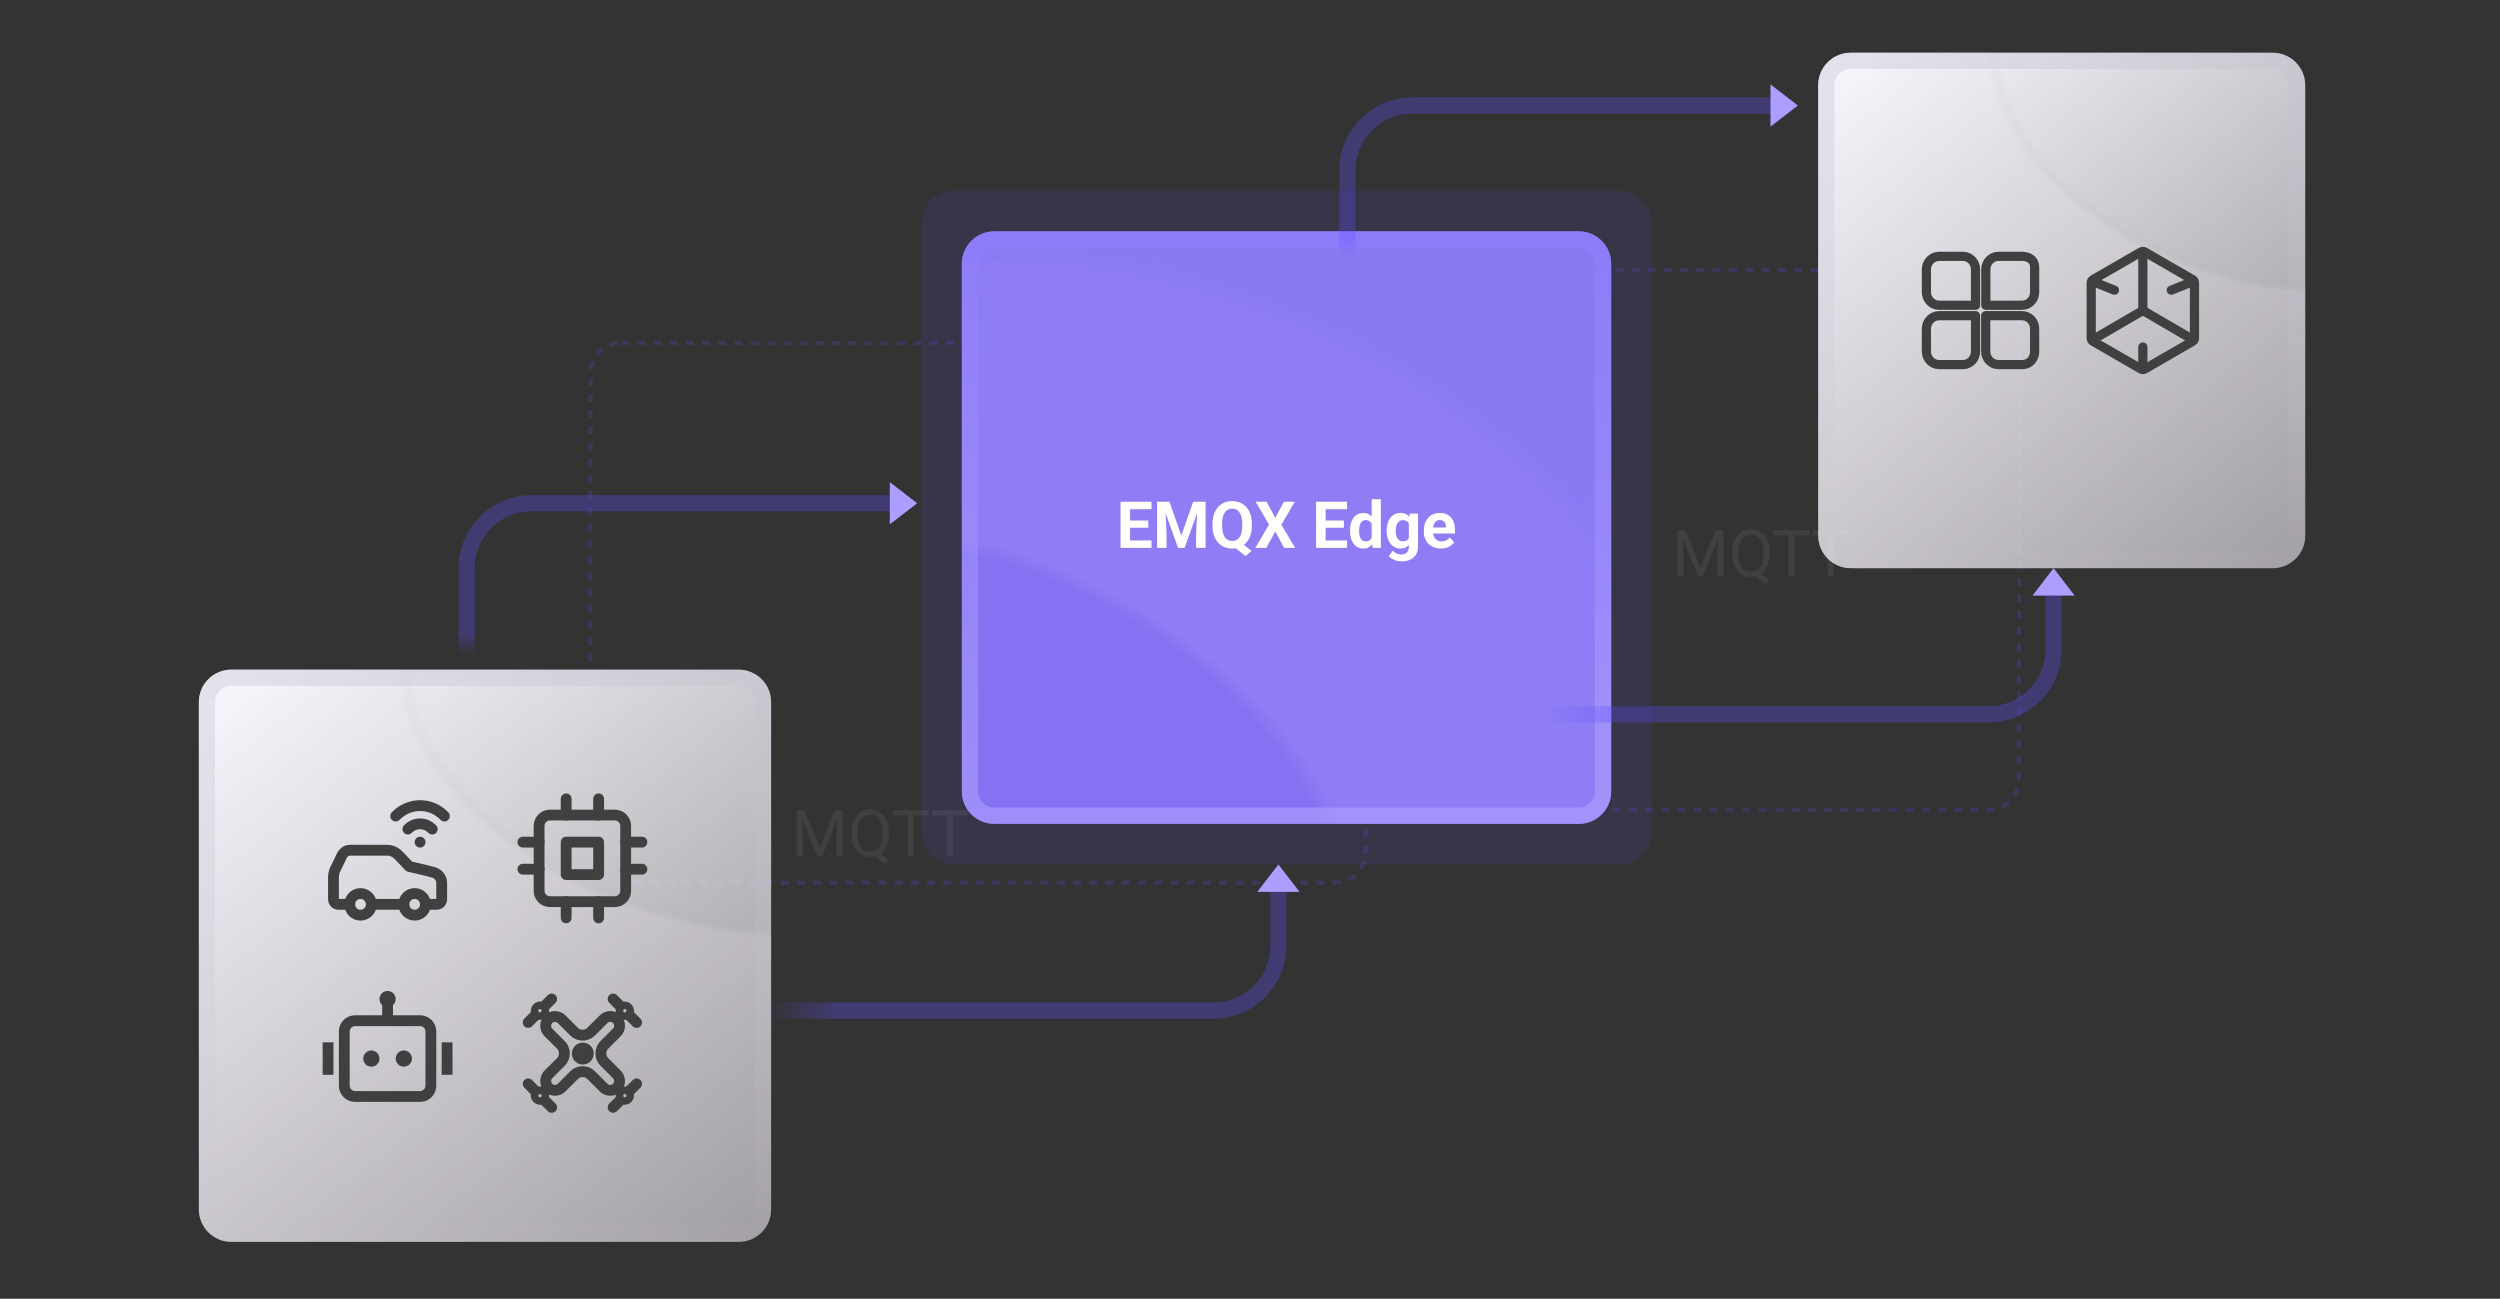 <svg width="616" height="320" viewBox="0 0 616 320" fill="none" xmlns="http://www.w3.org/2000/svg">
<rect x="0" y="0" width="616" height="320" fill="#333333" stroke="none"/>
<rect opacity="0.4" x="145.5" y="84.5" width="191" height="133" rx="7.5" stroke="#5E4EFF" stroke-opacity="0.5" stroke-dasharray="2 2"/>
<rect opacity="0.4" x="306.5" y="66.5" width="191" height="133" rx="7.5" stroke="#5E4EFF" stroke-opacity="0.5" stroke-dasharray="2 2"/>
<path d="M49 173C49 168.582 52.582 165 57 165H182C186.418 165 190 168.582 190 173V298C190 302.418 186.418 306 182 306H57C52.582 306 49 302.418 49 298V173Z" fill="url(#paint0_linear_5120_11153)"/>
<path d="M49 173C49 168.582 52.582 165 57 165H182C186.418 165 190 168.582 190 173V298C190 302.418 186.418 306 182 306H57C52.582 306 49 302.418 49 298V173Z" fill="url(#paint1_radial_5120_11153)" fill-opacity="0.3"/>
<path d="M57 167H182C185.314 167 188 169.686 188 173V298C188 301.314 185.314 304 182 304H57C53.686 304 51 301.314 51 298V173C51 169.686 53.686 167 57 167Z" stroke="url(#paint2_linear_5120_11153)" stroke-opacity="0.4" stroke-width="4"/>
<g clip-path="url(#clip0_5120_11153)">
<path d="M104.833 222.833H107.499C108.299 222.833 108.833 222.3 108.833 221.5V217.5C108.833 216.3 107.899 215.233 106.833 214.967C104.433 214.3 100.833 213.5 100.833 213.5C100.833 213.5 99.099 211.633 97.899 210.433C97.233 209.9 96.433 209.5 95.499 209.5H86.166C85.366 209.5 84.699 210.033 84.299 210.7L82.433 214.567C82.256 215.082 82.166 215.622 82.166 216.167V221.5C82.166 222.3 82.699 222.833 83.499 222.833H86.166" stroke="#404040" stroke-width="2.667" stroke-linecap="round" stroke-linejoin="round"/>
<path d="M88.833 225.5C90.305 225.5 91.499 224.306 91.499 222.833C91.499 221.361 90.305 220.167 88.833 220.167C87.36 220.167 86.166 221.361 86.166 222.833C86.166 224.306 87.36 225.5 88.833 225.5Z" stroke="#404040" stroke-width="2.667" stroke-linecap="round" stroke-linejoin="round"/>
<path d="M91.5 222.833H99.5" stroke="#404040" stroke-width="2.667" stroke-linecap="round" stroke-linejoin="round"/>
<path d="M102.167 225.5C103.639 225.5 104.833 224.306 104.833 222.833C104.833 221.361 103.639 220.167 102.167 220.167C100.694 220.167 99.5 221.361 99.5 222.833C99.5 224.306 100.694 225.5 102.167 225.5Z" stroke="#404040" stroke-width="2.667" stroke-linecap="round" stroke-linejoin="round"/>
<path d="M103.5 207.5H103.509M97.5 201.073C99.102 199.424 101.256 198.5 103.5 198.5C105.744 198.5 107.898 199.424 109.5 201.073M100.5 204.286C101.301 203.461 102.378 203 103.5 203C104.622 203 105.699 203.461 106.5 204.286" stroke="#404040" stroke-width="2.667" stroke-linecap="round" stroke-linejoin="round"/>
</g>
<g clip-path="url(#clip1_5120_11153)">
<path d="M151.501 200.833H135.501C134.028 200.833 132.834 202.027 132.834 203.5V219.5C132.834 220.973 134.028 222.167 135.501 222.167H151.501C152.973 222.167 154.167 220.973 154.167 219.5V203.5C154.167 202.027 152.973 200.833 151.501 200.833Z" stroke="#404040" stroke-width="2.667" stroke-linecap="round" stroke-linejoin="round"/>
<path d="M139.501 196.833V200.833M147.501 196.833V200.833M139.501 222.167V226.167M147.501 222.167V226.167M154.167 207.5H158.167M154.167 214.167H158.167M128.834 207.5H132.834M128.834 214.167H132.834M139.501 207.5H147.501V215.5H139.501V207.5Z" stroke="#404040" stroke-width="2.667" stroke-linecap="round" stroke-linejoin="round"/>
</g>
<g clip-path="url(#clip2_5120_11153)">
<path d="M97.5 246.167C97.5 246.759 97.243 247.291 96.833 247.657V250.167H103.5C104.561 250.167 105.578 250.588 106.328 251.338C107.079 252.088 107.5 253.106 107.5 254.167V267.5C107.5 268.561 107.079 269.578 106.328 270.328C105.578 271.078 104.561 271.5 103.5 271.5H87.5C86.439 271.5 85.422 271.078 84.672 270.328C83.921 269.578 83.5 268.561 83.5 267.5V254.167C83.5 253.106 83.921 252.088 84.672 251.338C85.422 250.588 86.439 250.167 87.5 250.167H94.167V247.657C93.918 247.435 93.729 247.154 93.617 246.84C93.504 246.525 93.472 246.188 93.524 245.859C93.575 245.529 93.708 245.217 93.911 244.952C94.113 244.687 94.379 244.477 94.683 244.341C94.988 244.205 95.322 244.147 95.654 244.172C95.987 244.198 96.308 244.307 96.588 244.488C96.868 244.67 97.098 244.918 97.257 245.211C97.417 245.505 97.5 245.833 97.5 246.167ZM87.5 252.833C87.146 252.833 86.807 252.974 86.557 253.224C86.307 253.474 86.167 253.813 86.167 254.167V267.5C86.167 267.854 86.307 268.193 86.557 268.443C86.807 268.693 87.146 268.833 87.5 268.833H103.5C103.854 268.833 104.193 268.693 104.443 268.443C104.693 268.193 104.833 267.854 104.833 267.5V254.167C104.833 253.813 104.693 253.474 104.443 253.224C104.193 252.974 103.854 252.833 103.5 252.833H87.5ZM82.167 256.833H79.5V264.833H82.167V256.833ZM108.833 256.833H111.5V264.833H108.833V256.833ZM91.5 262.833C92.03 262.833 92.539 262.623 92.914 262.247C93.289 261.872 93.5 261.364 93.5 260.833C93.5 260.303 93.289 259.794 92.914 259.419C92.539 259.044 92.03 258.833 91.5 258.833C90.97 258.833 90.461 259.044 90.086 259.419C89.711 259.794 89.5 260.303 89.5 260.833C89.5 261.364 89.711 261.872 90.086 262.247C90.461 262.623 90.97 262.833 91.5 262.833ZM99.5 262.833C100.03 262.833 100.539 262.623 100.914 262.247C101.289 261.872 101.5 261.364 101.5 260.833C101.5 260.303 101.289 259.794 100.914 259.419C100.539 259.044 100.03 258.833 99.5 258.833C98.97 258.833 98.461 259.044 98.086 259.419C97.711 259.794 97.5 260.303 97.5 260.833C97.5 261.364 97.711 261.872 98.086 262.247C98.461 262.623 98.97 262.833 99.5 262.833Z" fill="#404040"/>
</g>
<path d="M151.989 251.128L151.046 252.071L151.989 251.128ZM145.679 254.181L146.622 255.124L145.679 254.181ZM135.127 267.99L136.07 267.047L135.127 267.99ZM138.384 267.99L139.327 268.932L138.384 267.99ZM141.436 264.937L140.493 263.994L141.436 264.937ZM148.936 257.437L147.993 256.494L148.936 257.437ZM151.989 254.385L151.046 253.442L147.993 256.494L148.936 257.437L149.879 258.38L152.931 255.328L151.989 254.385ZM148.936 261.68L147.993 262.623L151.046 265.676L151.989 264.733L152.932 263.79L149.879 260.737L148.936 261.68ZM148.732 267.99L149.675 267.047L146.622 263.994L145.679 264.937L144.736 265.88L147.789 268.933L148.732 267.99ZM141.436 264.937L140.493 263.994L137.441 267.047L138.384 267.99L139.327 268.932L142.379 265.88L141.436 264.937ZM135.127 264.733L136.07 265.676L139.123 262.623L138.18 261.68L137.237 260.737L134.184 263.79L135.127 264.733ZM138.18 257.437L139.122 256.495L136.07 253.442L135.127 254.385L134.185 255.328L137.237 258.38L138.18 257.437ZM138.384 251.128L137.441 252.071L140.494 255.123L141.436 254.181L142.379 253.238L139.327 250.186L138.384 251.128ZM145.679 254.181L146.622 255.124L149.675 252.071L148.732 251.128L147.789 250.185L144.736 253.238L145.679 254.181ZM148.732 251.128L149.675 252.071C150.053 251.692 150.667 251.692 151.046 252.071L151.989 251.128L152.931 250.185C151.511 248.766 149.209 248.765 147.789 250.185L148.732 251.128ZM141.436 254.181L140.494 255.123C142.186 256.816 144.929 256.816 146.622 255.124L145.679 254.181L144.736 253.238C144.085 253.889 143.03 253.889 142.379 253.238L141.436 254.181ZM135.127 251.128L136.07 252.071C136.449 251.693 137.063 251.693 137.441 252.071L138.384 251.128L139.327 250.186C137.907 248.766 135.605 248.766 134.185 250.186L135.127 251.128ZM135.127 254.385L136.07 253.442C135.692 253.064 135.692 252.45 136.07 252.071L135.127 251.128L134.185 250.186C132.765 251.606 132.765 253.908 134.185 255.328L135.127 254.385ZM138.18 261.68L139.123 262.623C140.815 260.93 140.815 258.187 139.122 256.495L138.18 257.437L137.237 258.38C137.888 259.031 137.888 260.086 137.237 260.737L138.18 261.68ZM135.127 267.99L136.07 267.047C135.692 266.668 135.691 266.054 136.07 265.676L135.127 264.733L134.184 263.79C132.764 265.21 132.765 267.512 134.185 268.932L135.127 267.99ZM138.384 267.99L137.441 267.047C137.063 267.425 136.449 267.425 136.07 267.047L135.127 267.99L134.185 268.932C135.605 270.353 137.907 270.352 139.327 268.932L138.384 267.99ZM145.679 264.937L146.622 263.994C144.93 262.302 142.186 262.302 140.493 263.994L141.436 264.937L142.379 265.88C143.03 265.229 144.085 265.229 144.736 265.88L145.679 264.937ZM151.989 267.99L151.046 267.047C150.667 267.426 150.053 267.426 149.675 267.047L148.732 267.99L147.789 268.933C149.209 270.353 151.512 270.353 152.932 268.933L151.989 267.99ZM151.989 264.733L151.046 265.676C151.425 266.054 151.425 266.668 151.046 267.047L151.989 267.99L152.932 268.933C154.352 267.513 154.352 265.21 152.932 263.79L151.989 264.733ZM148.936 257.437L147.993 256.494C146.301 258.187 146.301 260.931 147.993 262.623L148.936 261.68L149.879 260.737C149.228 260.086 149.228 259.031 149.879 258.38L148.936 257.437ZM151.989 254.385L152.931 255.328C154.352 253.908 154.352 251.606 152.931 250.185L151.989 251.128L151.046 252.071C151.425 252.45 151.424 253.064 151.046 253.442L151.989 254.385Z" fill="#404040"/>
<path d="M151.066 246.143L152.675 247.751" stroke="#404040" stroke-width="2.667" stroke-linecap="round" stroke-linejoin="round"/>
<path d="M155.248 250.324L156.856 251.933" stroke="#404040" stroke-width="2.667" stroke-linecap="round" stroke-linejoin="round"/>
<circle cx="153.961" cy="249.038" r="0.91" transform="rotate(45 153.961 249.038)" stroke="#404040" stroke-width="2.667" stroke-linecap="round" stroke-linejoin="round"/>
<path d="M130.143 267.067L131.751 268.675" stroke="#404040" stroke-width="2.667" stroke-linecap="round" stroke-linejoin="round"/>
<path d="M134.324 271.249L135.932 272.857" stroke="#404040" stroke-width="2.667" stroke-linecap="round" stroke-linejoin="round"/>
<circle cx="133.037" cy="269.962" r="0.91" transform="rotate(45 133.037 269.962)" stroke="#404040" stroke-width="2.667" stroke-linecap="round" stroke-linejoin="round"/>
<path d="M135.934 246.143L134.325 247.751" stroke="#404040" stroke-width="2.667" stroke-linecap="round" stroke-linejoin="round"/>
<path d="M131.752 250.324L130.144 251.933" stroke="#404040" stroke-width="2.667" stroke-linecap="round" stroke-linejoin="round"/>
<circle cx="0.91" cy="0.91" r="0.91" transform="matrix(-0.707 0.707 0.707 0.707 133.039 247.751)" stroke="#404040" stroke-width="2.667" stroke-linecap="round" stroke-linejoin="round"/>
<path d="M156.857 267.067L155.249 268.675" stroke="#404040" stroke-width="2.667" stroke-linecap="round" stroke-linejoin="round"/>
<path d="M152.676 271.249L151.068 272.857" stroke="#404040" stroke-width="2.667" stroke-linecap="round" stroke-linejoin="round"/>
<circle cx="0.91" cy="0.91" r="0.91" transform="matrix(-0.707 0.707 0.707 0.707 153.963 268.676)" stroke="#404040" stroke-width="2.667" stroke-linecap="round" stroke-linejoin="round"/>
<ellipse cx="143.601" cy="259.601" rx="1.365" ry="1.365" stroke="#404040" stroke-width="2.667" stroke-linecap="round" stroke-linejoin="round"/>
<path d="M196.797 199.625H198.258L201.984 208.898L205.703 199.625H207.172L202.547 211H201.406L196.797 199.625ZM196.32 199.625H197.609L197.82 206.562V211H196.32V199.625ZM206.352 199.625H207.641V211H206.141V206.562L206.352 199.625ZM216.125 209.695L219.016 211.984L218 212.922L215.156 210.664L216.125 209.695ZM218.977 204.953V205.672C218.977 206.526 218.87 207.292 218.656 207.969C218.443 208.646 218.135 209.221 217.734 209.695C217.333 210.169 216.852 210.531 216.289 210.781C215.732 211.031 215.107 211.156 214.414 211.156C213.742 211.156 213.125 211.031 212.562 210.781C212.005 210.531 211.521 210.169 211.109 209.695C210.703 209.221 210.388 208.646 210.164 207.969C209.94 207.292 209.828 206.526 209.828 205.672V204.953C209.828 204.099 209.938 203.336 210.156 202.664C210.38 201.987 210.695 201.411 211.102 200.938C211.508 200.458 211.99 200.094 212.547 199.844C213.109 199.594 213.727 199.469 214.398 199.469C215.091 199.469 215.719 199.594 216.281 199.844C216.844 200.094 217.326 200.458 217.727 200.938C218.128 201.411 218.435 201.987 218.648 202.664C218.867 203.336 218.977 204.099 218.977 204.953ZM217.484 205.672V204.938C217.484 204.26 217.414 203.661 217.273 203.141C217.138 202.62 216.938 202.182 216.672 201.828C216.406 201.474 216.083 201.206 215.703 201.023C215.323 200.841 214.888 200.75 214.398 200.75C213.935 200.75 213.513 200.841 213.133 201.023C212.758 201.206 212.435 201.474 212.164 201.828C211.893 202.182 211.685 202.62 211.539 203.141C211.393 203.661 211.32 204.26 211.32 204.938V205.672C211.32 206.354 211.393 206.958 211.539 207.484C211.685 208.005 211.893 208.445 212.164 208.805C212.44 209.159 212.768 209.427 213.148 209.609C213.529 209.792 213.951 209.883 214.414 209.883C214.904 209.883 215.339 209.792 215.719 209.609C216.099 209.427 216.419 209.159 216.68 208.805C216.945 208.445 217.146 208.005 217.281 207.484C217.417 206.958 217.484 206.354 217.484 205.672ZM225.164 199.625V211H223.68V199.625H225.164ZM228.82 199.625V200.859H220.031V199.625H228.82ZM234.836 199.625V211H233.352V199.625H234.836ZM238.492 199.625V200.859H229.703V199.625H238.492Z" fill="#404040"/>
<path d="M413.797 130.625H415.258L418.984 139.898L422.703 130.625H424.172L419.547 142H418.406L413.797 130.625ZM413.32 130.625H414.609L414.82 137.562V142H413.32V130.625ZM423.352 130.625H424.641V142H423.141V137.562L423.352 130.625ZM433.125 140.695L436.016 142.984L435 143.922L432.156 141.664L433.125 140.695ZM435.977 135.953V136.672C435.977 137.526 435.87 138.292 435.656 138.969C435.443 139.646 435.135 140.221 434.734 140.695C434.333 141.169 433.852 141.531 433.289 141.781C432.732 142.031 432.107 142.156 431.414 142.156C430.742 142.156 430.125 142.031 429.562 141.781C429.005 141.531 428.521 141.169 428.109 140.695C427.703 140.221 427.388 139.646 427.164 138.969C426.94 138.292 426.828 137.526 426.828 136.672V135.953C426.828 135.099 426.938 134.336 427.156 133.664C427.38 132.987 427.695 132.411 428.102 131.938C428.508 131.458 428.99 131.094 429.547 130.844C430.109 130.594 430.727 130.469 431.398 130.469C432.091 130.469 432.719 130.594 433.281 130.844C433.844 131.094 434.326 131.458 434.727 131.938C435.128 132.411 435.435 132.987 435.648 133.664C435.867 134.336 435.977 135.099 435.977 135.953ZM434.484 136.672V135.938C434.484 135.26 434.414 134.661 434.273 134.141C434.138 133.62 433.938 133.182 433.672 132.828C433.406 132.474 433.083 132.206 432.703 132.023C432.323 131.841 431.888 131.75 431.398 131.75C430.935 131.75 430.513 131.841 430.133 132.023C429.758 132.206 429.435 132.474 429.164 132.828C428.893 133.182 428.685 133.62 428.539 134.141C428.393 134.661 428.32 135.26 428.32 135.938V136.672C428.32 137.354 428.393 137.958 428.539 138.484C428.685 139.005 428.893 139.445 429.164 139.805C429.44 140.159 429.768 140.427 430.148 140.609C430.529 140.792 430.951 140.883 431.414 140.883C431.904 140.883 432.339 140.792 432.719 140.609C433.099 140.427 433.419 140.159 433.68 139.805C433.945 139.445 434.146 139.005 434.281 138.484C434.417 137.958 434.484 137.354 434.484 136.672ZM442.164 130.625V142H440.68V130.625H442.164ZM445.82 130.625V131.859H437.031V130.625H445.82ZM451.836 130.625V142H450.352V130.625H451.836ZM455.492 130.625V131.859H446.703V130.625H455.492Z" fill="#404040"/>
<path d="M227 55C227 50.582 230.582 47 235 47H399C403.418 47 407 50.582 407 55V205C407 209.418 403.418 213 399 213H235C230.582 213 227 209.418 227 205V55Z" fill="#5E4EFF" fill-opacity="0.1"/>
<path d="M237 65C237 60.582 240.582 57 245 57H389C393.418 57 397 60.582 397 65V195C397 199.418 393.418 203 389 203H245C240.582 203 237 199.418 237 195V65Z" fill="#7F6EEF"/>
<path d="M237 65C237 60.582 240.582 57 245 57H389C393.418 57 397 60.582 397 65V195C397 199.418 393.418 203 389 203H245C240.582 203 237 199.418 237 195V65Z" fill="url(#paint3_radial_5120_11153)" fill-opacity="0.2"/>
<path d="M237 65C237 60.582 240.582 57 245 57H389C393.418 57 397 60.582 397 65V195C397 199.418 393.418 203 389 203H245C240.582 203 237 199.418 237 195V65Z" fill="url(#paint4_radial_5120_11153)" fill-opacity="0.2"/>
<path d="M245 59H389C392.314 59 395 61.686 395 65V195C395 198.314 392.314 201 389 201H245C241.686 201 239 198.314 239 195V65C239 61.686 241.686 59 245 59Z" stroke="url(#paint5_linear_5120_11153)" stroke-opacity="0.5" stroke-width="4"/>
<path d="M283.734 133.172V135H277.68V133.172H283.734ZM278.445 123.625V135H276.102V123.625H278.445ZM282.945 128.258V130.039H277.68V128.258H282.945ZM283.727 123.625V125.461H277.68V123.625H283.727ZM286.172 123.625H288.156L291.078 131.977L294 123.625H295.984L291.875 135H290.281L286.172 123.625ZM285.102 123.625H287.078L287.438 131.766V135H285.102V123.625ZM295.078 123.625H297.062V135H294.719V131.766L295.078 123.625ZM305.297 133.312L308.375 135.75L306.898 137.031L303.867 134.594L305.297 133.312ZM308.453 129.047V129.586C308.453 130.451 308.336 131.227 308.102 131.914C307.872 132.602 307.542 133.188 307.109 133.672C306.677 134.151 306.167 134.518 305.578 134.773C304.99 135.029 304.336 135.156 303.617 135.156C302.904 135.156 302.25 135.029 301.656 134.773C301.062 134.518 300.549 134.151 300.117 133.672C299.685 133.188 299.349 132.602 299.109 131.914C298.875 131.227 298.758 130.451 298.758 129.586V129.047C298.758 128.177 298.875 127.401 299.109 126.719C299.349 126.031 299.682 125.445 300.109 124.961C300.536 124.477 301.047 124.107 301.641 123.852C302.234 123.596 302.888 123.469 303.602 123.469C304.32 123.469 304.974 123.596 305.562 123.852C306.156 124.107 306.669 124.477 307.102 124.961C307.534 125.445 307.867 126.031 308.102 126.719C308.336 127.401 308.453 128.177 308.453 129.047ZM306.086 129.586V129.031C306.086 128.427 306.029 127.896 305.914 127.438C305.805 126.979 305.643 126.594 305.43 126.281C305.221 125.969 304.964 125.734 304.656 125.578C304.349 125.417 303.997 125.336 303.602 125.336C303.206 125.336 302.854 125.417 302.547 125.578C302.24 125.734 301.982 125.969 301.773 126.281C301.565 126.594 301.406 126.979 301.297 127.438C301.188 127.896 301.133 128.427 301.133 129.031V129.586C301.133 130.185 301.188 130.716 301.297 131.18C301.406 131.638 301.565 132.026 301.773 132.344C301.987 132.656 302.247 132.893 302.555 133.055C302.867 133.216 303.221 133.297 303.617 133.297C304.013 133.297 304.362 133.216 304.664 133.055C304.971 132.893 305.229 132.656 305.438 132.344C305.651 132.026 305.812 131.638 305.922 131.18C306.031 130.716 306.086 130.185 306.086 129.586ZM312.078 123.625L314.219 127.594L316.359 123.625H319.039L315.734 129.266L319.125 135H316.422L314.219 130.953L312.016 135H309.297L312.695 129.266L309.383 123.625H312.078ZM331.922 133.172V135H325.867V133.172H331.922ZM326.633 123.625V135H324.289V123.625H326.633ZM331.133 128.258V130.039H325.867V128.258H331.133ZM331.914 123.625V125.461H325.867V123.625H331.914ZM337.984 133.156V123H340.25V135H338.211L337.984 133.156ZM332.641 130.875V130.711C332.641 130.065 332.714 129.479 332.859 128.953C333.005 128.422 333.219 127.966 333.5 127.586C333.781 127.206 334.128 126.911 334.539 126.703C334.951 126.495 335.419 126.391 335.945 126.391C336.44 126.391 336.872 126.495 337.242 126.703C337.617 126.911 337.935 127.208 338.195 127.594C338.461 127.974 338.674 128.424 338.836 128.945C338.997 129.461 339.115 130.026 339.188 130.641V131C339.115 131.589 338.997 132.135 338.836 132.641C338.674 133.146 338.461 133.589 338.195 133.969C337.935 134.344 337.617 134.635 337.242 134.844C336.867 135.052 336.43 135.156 335.93 135.156C335.404 135.156 334.935 135.049 334.523 134.836C334.117 134.622 333.773 134.323 333.492 133.938C333.216 133.552 333.005 133.099 332.859 132.578C332.714 132.057 332.641 131.49 332.641 130.875ZM334.891 130.711V130.875C334.891 131.224 334.917 131.549 334.969 131.852C335.026 132.154 335.117 132.422 335.242 132.656C335.372 132.885 335.539 133.065 335.742 133.195C335.951 133.32 336.203 133.383 336.5 133.383C336.885 133.383 337.203 133.297 337.453 133.125C337.703 132.948 337.893 132.706 338.023 132.398C338.159 132.091 338.237 131.737 338.258 131.336V130.312C338.242 129.984 338.195 129.69 338.117 129.43C338.044 129.164 337.935 128.938 337.789 128.75C337.648 128.562 337.471 128.417 337.258 128.312C337.049 128.208 336.802 128.156 336.516 128.156C336.224 128.156 335.974 128.224 335.766 128.359C335.557 128.49 335.388 128.669 335.258 128.898C335.133 129.128 335.039 129.398 334.977 129.711C334.919 130.018 334.891 130.352 334.891 130.711ZM347.359 126.547H349.398V134.719C349.398 135.49 349.227 136.143 348.883 136.68C348.544 137.221 348.07 137.63 347.461 137.906C346.852 138.188 346.143 138.328 345.336 138.328C344.982 138.328 344.607 138.281 344.211 138.188C343.82 138.094 343.445 137.948 343.086 137.75C342.732 137.552 342.435 137.302 342.195 137L343.188 135.672C343.448 135.974 343.75 136.208 344.094 136.375C344.438 136.547 344.818 136.633 345.234 136.633C345.641 136.633 345.984 136.557 346.266 136.406C346.547 136.26 346.763 136.044 346.914 135.758C347.065 135.477 347.141 135.135 347.141 134.734V128.5L347.359 126.547ZM341.672 130.875V130.711C341.672 130.065 341.75 129.479 341.906 128.953C342.068 128.422 342.294 127.966 342.586 127.586C342.883 127.206 343.242 126.911 343.664 126.703C344.086 126.495 344.562 126.391 345.094 126.391C345.656 126.391 346.128 126.495 346.508 126.703C346.888 126.911 347.201 127.208 347.445 127.594C347.69 127.974 347.88 128.424 348.016 128.945C348.156 129.461 348.266 130.026 348.344 130.641V131C348.266 131.589 348.148 132.135 347.992 132.641C347.836 133.146 347.63 133.589 347.375 133.969C347.12 134.344 346.802 134.635 346.422 134.844C346.047 135.052 345.599 135.156 345.078 135.156C344.557 135.156 344.086 135.049 343.664 134.836C343.247 134.622 342.891 134.323 342.594 133.938C342.297 133.552 342.068 133.099 341.906 132.578C341.75 132.057 341.672 131.49 341.672 130.875ZM343.922 130.711V130.875C343.922 131.224 343.956 131.549 344.023 131.852C344.091 132.154 344.195 132.422 344.336 132.656C344.482 132.885 344.661 133.065 344.875 133.195C345.094 133.32 345.352 133.383 345.648 133.383C346.06 133.383 346.396 133.297 346.656 133.125C346.917 132.948 347.112 132.706 347.242 132.398C347.372 132.091 347.448 131.737 347.469 131.336V130.312C347.458 129.984 347.414 129.69 347.336 129.43C347.258 129.164 347.148 128.938 347.008 128.75C346.867 128.562 346.685 128.417 346.461 128.312C346.237 128.208 345.971 128.156 345.664 128.156C345.367 128.156 345.109 128.224 344.891 128.359C344.677 128.49 344.497 128.669 344.352 128.898C344.211 129.128 344.104 129.398 344.031 129.711C343.958 130.018 343.922 130.352 343.922 130.711ZM355.039 135.156C354.383 135.156 353.794 135.052 353.273 134.844C352.753 134.63 352.31 134.336 351.945 133.961C351.586 133.586 351.31 133.151 351.117 132.656C350.924 132.156 350.828 131.625 350.828 131.062V130.75C350.828 130.109 350.919 129.523 351.102 128.992C351.284 128.461 351.544 128 351.883 127.609C352.227 127.219 352.643 126.919 353.133 126.711C353.622 126.497 354.174 126.391 354.789 126.391C355.388 126.391 355.919 126.49 356.383 126.688C356.846 126.885 357.234 127.167 357.547 127.531C357.865 127.896 358.104 128.333 358.266 128.844C358.427 129.349 358.508 129.911 358.508 130.531V131.469H351.789V129.969H356.297V129.797C356.297 129.484 356.24 129.206 356.125 128.961C356.016 128.711 355.849 128.513 355.625 128.367C355.401 128.221 355.115 128.148 354.766 128.148C354.469 128.148 354.214 128.214 354 128.344C353.786 128.474 353.612 128.656 353.477 128.891C353.346 129.125 353.247 129.401 353.18 129.719C353.117 130.031 353.086 130.375 353.086 130.75V131.062C353.086 131.401 353.133 131.714 353.227 132C353.326 132.286 353.464 132.534 353.641 132.742C353.823 132.951 354.042 133.112 354.297 133.227C354.557 133.341 354.852 133.398 355.18 133.398C355.586 133.398 355.964 133.32 356.312 133.164C356.667 133.003 356.971 132.76 357.227 132.438L358.32 133.625C358.143 133.88 357.901 134.125 357.594 134.359C357.292 134.594 356.927 134.786 356.5 134.938C356.073 135.083 355.586 135.156 355.039 135.156Z" fill="white"/>
<path d="M448 21C448 16.582 451.582 13 456 13H560C564.418 13 568 16.582 568 21V132C568 136.418 564.418 140 560 140H456C451.582 140 448 136.418 448 132V21Z" fill="url(#paint6_linear_5120_11153)"/>
<path d="M448 21C448 16.582 451.582 13 456 13H560C564.418 13 568 16.582 568 21V132C568 136.418 564.418 140 560 140H456C451.582 140 448 136.418 448 132V21Z" fill="url(#paint7_radial_5120_11153)" fill-opacity="0.3"/>
<path d="M456 15H560C563.314 15 566 17.686 566 21V132C566 135.314 563.314 138 560 138H456C452.686 138 450 135.314 450 132V21C450 17.686 452.686 15 456 15Z" stroke="url(#paint8_linear_5120_11153)" stroke-opacity="0.4" stroke-width="4"/>
<path fill-rule="evenodd" clip-rule="evenodd" d="M477.786 75.213H486.773V66.37C486.773 64.591 485.359 63.167 483.653 63.167H477.786C476.079 63.167 474.666 64.618 474.666 66.37V71.983C474.666 73.762 476.079 75.213 477.786 75.213Z" stroke="#404040" stroke-width="2.267" stroke-linecap="round" stroke-linejoin="round"/>
<path fill-rule="evenodd" clip-rule="evenodd" d="M501.333 71.476V65.836C501.333 64.057 499.947 63.167 498.213 63.167H492.427C490.693 63.167 489.307 64.618 489.307 66.37V75.213H498.24C499.947 75.213 501.333 73.762 501.333 72.01V71.476Z" stroke="#404040" stroke-width="2.267" stroke-linecap="round" stroke-linejoin="round"/>
<path fill-rule="evenodd" clip-rule="evenodd" d="M492.426 89.833H498.346C500.079 89.833 501.333 88.382 501.333 86.63V80.99C501.333 79.211 499.946 77.787 498.213 77.787H489.279V86.63C489.279 88.382 490.693 89.833 492.426 89.833V89.833Z" stroke="#404040" stroke-width="2.267" stroke-linecap="round" stroke-linejoin="round"/>
<path fill-rule="evenodd" clip-rule="evenodd" d="M477.786 89.833H483.653C485.386 89.833 486.773 88.382 486.773 86.63V77.787H477.786C476.079 77.787 474.666 79.238 474.666 80.99V86.63C474.666 88.382 476.079 89.833 477.786 89.833Z" stroke="#404040" stroke-width="2.267" stroke-linecap="round" stroke-linejoin="round"/>
<path d="M527.566 62.059C527.835 61.904 528.165 61.904 528.434 62.059L540.29 68.904C540.558 69.059 540.723 69.345 540.723 69.654V83.346C540.723 83.655 540.558 83.941 540.29 84.096L528.434 90.941C528.165 91.096 527.835 91.096 527.566 90.941L515.71 84.096C515.442 83.941 515.277 83.655 515.277 83.346V69.654C515.277 69.345 515.442 69.059 515.71 68.904L527.566 62.059Z" stroke="#404040" stroke-width="2.267"/>
<path d="M528 62.5V76.5" stroke="#404040" stroke-width="2.267" stroke-linecap="round"/>
<path d="M528 85.5L528 90.5" stroke="#404040" stroke-width="2.267" stroke-linecap="round"/>
<path d="M516 69.5L521 71.5" stroke="#404040" stroke-width="2.267" stroke-linecap="round"/>
<path d="M540 69.5L535 71.5" stroke="#404040" stroke-width="2.267" stroke-linecap="round"/>
<path d="M516 83.5L527.496 76.794C527.807 76.612 528.193 76.612 528.504 76.794L540 83.5" stroke="#404040" stroke-width="2.267" stroke-linecap="round"/>
<path opacity="0.6" d="M190 249L299 249C307.837 249 315 241.837 315 233L315 218" stroke="url(#paint9_linear_5120_11153)" stroke-width="4"/>
<path d="M315 213L320.196 219.75H309.804L315 213Z" fill="#AC9DFF"/>
<path opacity="0.6" d="M115 161L115 140C115 131.163 122.163 124 131 124L221 124" stroke="url(#paint10_linear_5120_11153)" stroke-width="4"/>
<path d="M226 124L219.25 118.804L219.25 129.196L226 124Z" fill="#AC9DFF"/>
<path opacity="0.6" d="M332 63L332 42C332 33.163 339.163 26 348 26L438 26" stroke="url(#paint11_linear_5120_11153)" stroke-width="4"/>
<path d="M443 26L436.25 20.804L436.25 31.196L443 26Z" fill="#AC9DFF"/>
<path opacity="0.6" d="M381 176L490 176C498.837 176 506 168.837 506 160L506 145" stroke="url(#paint12_linear_5120_11153)" stroke-width="4"/>
<path d="M506 140L511.196 146.75H500.804L506 140Z" fill="#AC9DFF"/>
<defs>
<linearGradient id="paint0_linear_5120_11153" x1="53.406" y1="171.714" x2="166.559" y2="314.777" gradientUnits="userSpaceOnUse">
<stop stop-color="#FAF8FF"/>
<stop offset="1" stop-color="#F8F4FA" stop-opacity="0.5"/>
</linearGradient>
<radialGradient id="paint1_radial_5120_11153" cx="0" cy="0" r="1" gradientTransform="matrix(64.992 -78.473 138.596 66.633 175.68 178.429)" gradientUnits="userSpaceOnUse">
<stop offset="0.48" stop-color="#8E8996" stop-opacity="0"/>
<stop offset="0.51" stop-color="#E7E4F0" stop-opacity="0.6"/>
</radialGradient>
<linearGradient id="paint2_linear_5120_11153" x1="119.5" y1="165" x2="119.5" y2="306" gradientUnits="userSpaceOnUse">
<stop stop-color="#C6C1D2"/>
<stop offset="1" stop-color="#C6C1D2" stop-opacity="0.1"/>
</linearGradient>
<radialGradient id="paint3_radial_5120_11153" cx="0" cy="0" r="1" gradientTransform="matrix(-194.634 108.266 -203.499 -191.207 283.829 171.261)" gradientUnits="userSpaceOnUse">
<stop offset="0.48" stop-color="#9A81FF"/>
<stop offset="0.52" stop-color="#7453F6" stop-opacity="0"/>
</radialGradient>
<radialGradient id="paint4_radial_5120_11153" cx="0" cy="0" r="1" gradientTransform="matrix(-83.415 55.014 -129.249 -102.425 254.073 189.952)" gradientUnits="userSpaceOnUse">
<stop offset="0.48" stop-color="#B6ABFF" stop-opacity="0"/>
<stop offset="0.52" stop-color="#B6ABFF"/>
</radialGradient>
<linearGradient id="paint5_linear_5120_11153" x1="317" y1="57" x2="317" y2="203" gradientUnits="userSpaceOnUse">
<stop stop-color="#8F7EFF"/>
<stop offset="1" stop-color="#B6ABFF"/>
</linearGradient>
<linearGradient id="paint6_linear_5120_11153" x1="451.75" y1="19.048" x2="554.849" y2="142.214" gradientUnits="userSpaceOnUse">
<stop stop-color="#FAF8FF"/>
<stop offset="1" stop-color="#F8F4FA" stop-opacity="0.5"/>
</linearGradient>
<radialGradient id="paint7_radial_5120_11153" cx="0" cy="0" r="1" gradientTransform="matrix(55.312 -70.681 117.954 60.017 555.812 25.095)" gradientUnits="userSpaceOnUse">
<stop offset="0.48" stop-color="#8E8996" stop-opacity="0"/>
<stop offset="0.51" stop-color="#E7E4F0" stop-opacity="0.6"/>
</radialGradient>
<linearGradient id="paint8_linear_5120_11153" x1="508" y1="13" x2="508" y2="140" gradientUnits="userSpaceOnUse">
<stop stop-color="#C6C1D2"/>
<stop offset="1" stop-color="#C6C1D2" stop-opacity="0.1"/>
</linearGradient>
<linearGradient id="paint9_linear_5120_11153" x1="189.032" y1="234.366" x2="313.53" y2="236.975" gradientUnits="userSpaceOnUse">
<stop stop-color="#5E4EFF" stop-opacity="0"/>
<stop offset="0.135" stop-color="#5E4EFF" stop-opacity="0.5"/>
<stop offset="0.851" stop-color="#5E4EFF" stop-opacity="0.5"/>
</linearGradient>
<linearGradient id="paint10_linear_5120_11153" x1="165.039" y1="161.287" x2="164.972" y2="124.419" gradientUnits="userSpaceOnUse">
<stop stop-color="#5E4EFF" stop-opacity="0"/>
<stop offset="0.135" stop-color="#5E4EFF" stop-opacity="0.5"/>
<stop offset="0.851" stop-color="#5E4EFF" stop-opacity="0.5"/>
</linearGradient>
<linearGradient id="paint11_linear_5120_11153" x1="382.039" y1="63.286" x2="381.972" y2="26.419" gradientUnits="userSpaceOnUse">
<stop stop-color="#5E4EFF" stop-opacity="0"/>
<stop offset="0.135" stop-color="#5E4EFF" stop-opacity="0.5"/>
<stop offset="0.851" stop-color="#5E4EFF" stop-opacity="0.5"/>
</linearGradient>
<linearGradient id="paint12_linear_5120_11153" x1="380.032" y1="161.366" x2="504.53" y2="163.975" gradientUnits="userSpaceOnUse">
<stop stop-color="#5E4EFF" stop-opacity="0"/>
<stop offset="0.135" stop-color="#5E4EFF" stop-opacity="0.5"/>
<stop offset="0.851" stop-color="#5E4EFF" stop-opacity="0.5"/>
</linearGradient>
<clipPath id="clip0_5120_11153">
<rect width="32" height="32" fill="white" transform="translate(79.5 195.5)"/>
</clipPath>
<clipPath id="clip1_5120_11153">
<rect width="32" height="32" fill="white" transform="translate(127.5 195.5)"/>
</clipPath>
<clipPath id="clip2_5120_11153">
<rect width="32" height="32" fill="white" transform="translate(79.5 243.5)"/>
</clipPath>
</defs>
</svg>
